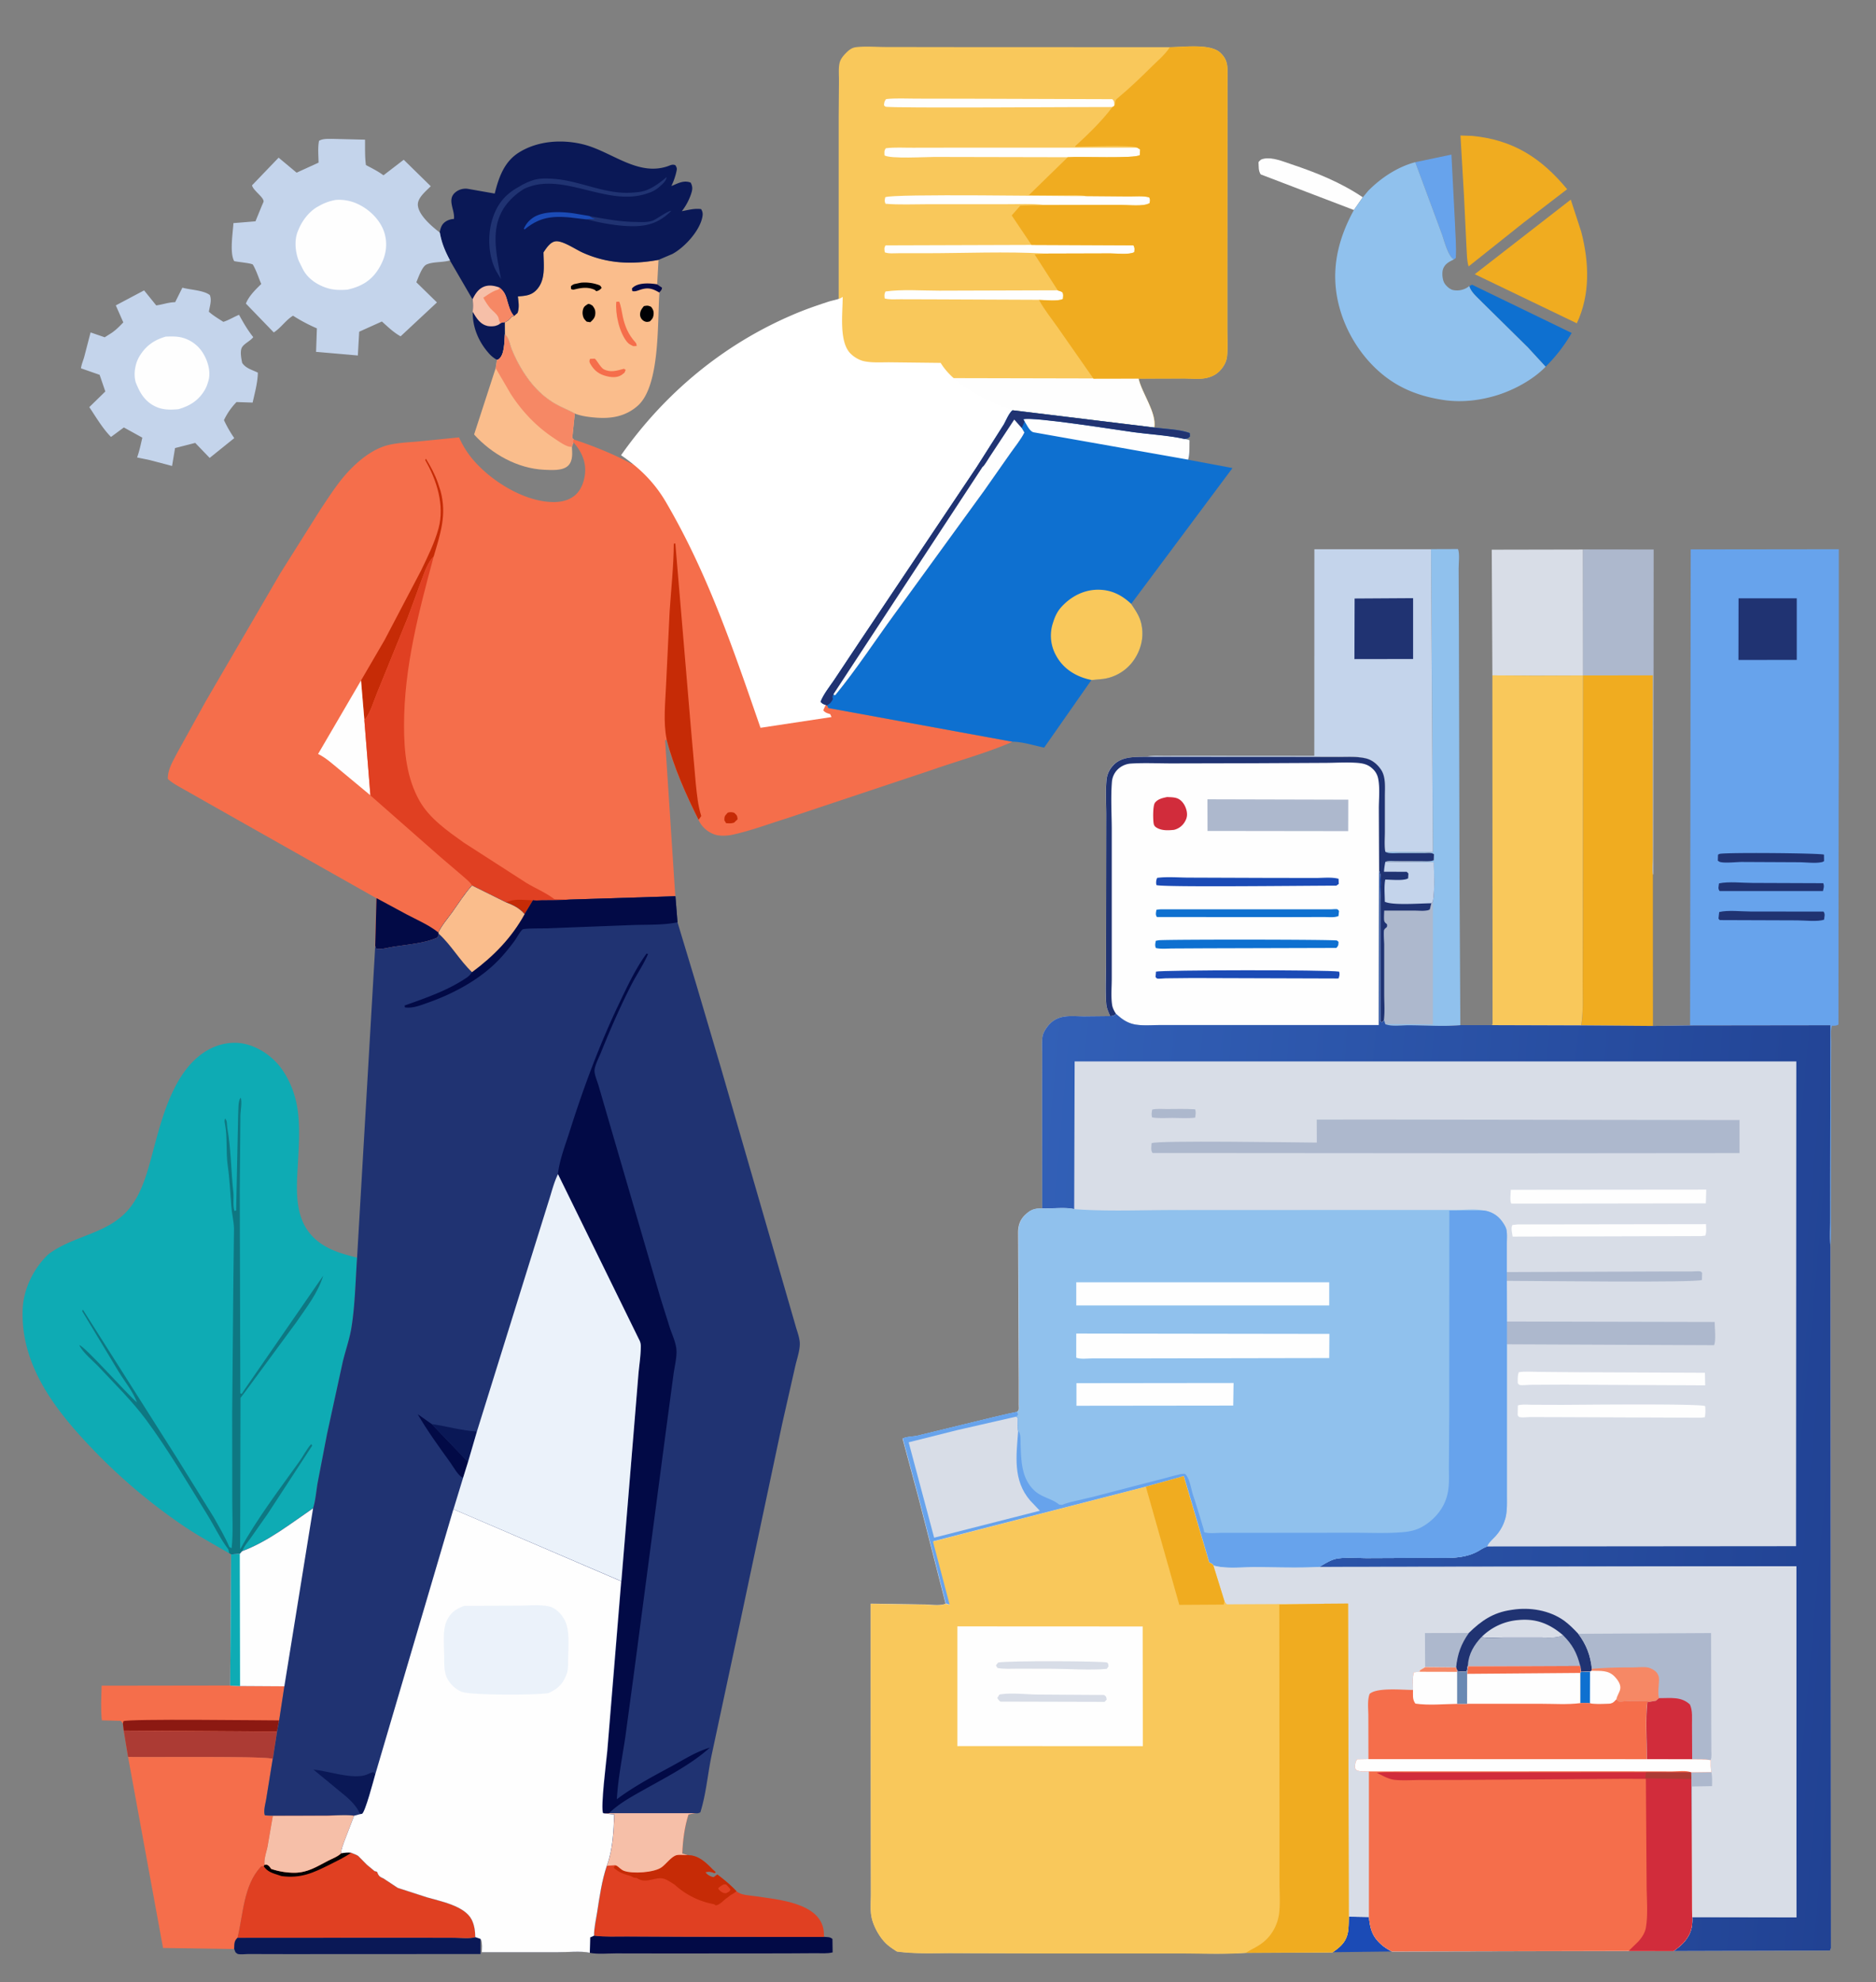 <svg id="Layer_1" data-name="Layer 1" xmlns="http://www.w3.org/2000/svg" xmlns:xlink="http://www.w3.org/1999/xlink" viewBox="0 0 2075.19 2192.48"><rect x="0" y="0" width="2075.19" height="2192.48" fill="#808080" stroke="none"/><defs><style>.cls-1{fill:#0a1856;}.cls-2{fill:#67a3ec;}.cls-3{fill:#0e70d0;}.cls-4{fill:#f0ac20;}.cls-5{fill:#fabd8c;}.cls-6{fill:#f68865;}.cls-7{fill:#f56e4b;}.cls-8{fill:#8c1912;}.cls-9{fill:#ac3b34;}.cls-10{fill:#020a46;}.cls-11{fill:#000104;}.cls-12{fill:#c4d4eb;}.cls-13{fill:#fefefe;}.cls-14{fill:#203372;}.cls-15{fill:#1b4bb6;}.cls-16{fill:#f6bfa8;}.cls-17{fill:#e04022;}.cls-18{fill:#c62b06;}.cls-19{fill:#f9c85b;}.cls-20{fill:#0eabb4;}.cls-21{fill:#0e7782;}.cls-22{fill:#fff;}.cls-23{fill:#ebf2fa;}.cls-24{fill:#adb8cd;}.cls-25{fill:#d8dde7;}.cls-26{fill:#90c1ed;}.cls-27{fill:#d12c3b;}.cls-28{fill:url(#linear-gradient);}.cls-29{fill:#6a89b3;}</style><linearGradient id="linear-gradient" x1="4173.35" y1="227.72" x2="2272.89" y2="398.06" gradientTransform="matrix(0.5, 0, 0, -0.5, -14.63, 1708.94)" gradientUnits="userSpaceOnUse"><stop offset="0" stop-color="#214293"/><stop offset="1" stop-color="#3260b7"/></linearGradient></defs><path class="cls-1" d="M523,344.89c3.9,6.4,7.9,13.4,15.6,15.5,4.4,1.2,10,.8,13.8-1.7l1.2-1,2-1,2.7-.2.1,13.1c-.6,7.7-.1,23.5-7.2,27.9l-1.5.5a31.62,31.62,0,0,1-9.2-7.5C529.54,378.19,522.44,361.59,523,344.89Z"/><path class="cls-2" d="M1565.54,179.39l40-8.4,3.9,75.6c.4,12.7,1.7,26.1.9,38.8l-2.1,1.6-.4-.3c-6.2-4-10.6-21.7-13.2-28.7Z"/><path class="cls-3" d="M1625.34,316.29l3-1.4,110.2,53.4a177,177,0,0,1-28.8,37.3l-19.6-21.3-50.9-50.2C1634.64,329.19,1626.74,322.89,1625.34,316.29Z"/><path class="cls-4" d="M1744.24,357.59l-112.9-54.3,106.2-82.5,11.6,35.6C1757.84,289.89,1759.34,325.59,1744.24,357.59Z"/><path class="cls-5" d="M558.54,369.59l1.5,1.9c3.4,4.5,4.1,10.7,6.3,15.9,8.9,21.2,22.7,42.6,42.1,55.6l1.6,1.1c8.2,5.5,17.2,8.7,25.8,13.4l-2.8,27,1.8,1.7-.4,2.9-1.8,5c.3,7,1.4,15.2-4,20.8-6.1,6.2-18.8,5-26.8,4.7-29.4-1.4-57.9-17.4-77.4-39l23.8-73.2,1.5-9.3,1.5-.5C558.44,393.09,557.84,377.19,558.54,369.59Z"/><path class="cls-6" d="M558.54,369.59l1.5,1.9c3.4,4.5,4.1,10.7,6.3,15.9,8.9,21.2,22.7,42.6,42.1,55.6l1.6,1.1c8.2,5.5,17.2,8.7,25.8,13.4l-2.8,27,1.8,1.7-.4,2.9-1.8,5a8,8,0,0,1-4-.3c-5-1.5-12.2-6.7-16.7-9.7-19.1-12.8-34.6-29.2-47.1-48.6l-16.5-28.2,1.5-9.3,1.5-.5C558.44,393.09,557.84,377.19,558.54,369.59Z"/><path class="cls-4" d="M1615.54,149.89l12.9.4c45.4,4.4,76.4,24.3,105.1,59l-48.1,36.9-60.9,48.5c-2.1-6.6-1.9-15.6-2.4-22.5l-2.7-55.5Z"/><path class="cls-7" d="M254.64,1864.29l10.9.5,49,.3-5.8,37.9-2.3,12.3-3.8,24.6c-.2,1.1-.5,5-1,5.6-5.8-3.4-141.7-1.6-160-2.3l-4.8-28.9-.9-7.8-2.3-3.1-21-.6c-1.3-12.6-.6-25.7-.2-38.3Z"/><path class="cls-8" d="M135.94,1906.39l.6-2.6c4.5-2.9,154.7-.9,172.2-.9l-2.3,12.3-169.6-1.1Z"/><path class="cls-9" d="M136.84,1914.19l169.6,1.1-3.8,24.6c-.2,1.1-.5,5-1,5.6-5.8-3.4-141.7-1.6-160-2.3Z"/><path class="cls-5" d="M568.64,349.49l3.9-3.4c2.2-6.1,1-12,.4-18.3,7.6-.6,14.2-.9,20-6.6,11.1-11,8.4-27.8,8.3-42.1,3.3-4.7,7.7-11.9,13.9-12.3,7.9-.5,22.1,9.3,29.6,12.6,27.5,12.3,54.2,13.3,83.7,8l-1.5,27.2,5.5,3.7c-.3,2.9-1.2,3.2-3,5.3-2.4,32.7,1.1,103.2-24.1,125.3-13.1,11.5-28.4,14.3-45.3,13.1-7.9-.6-16.7-1.6-24-4.5-8.5-4.8-17.5-7.9-25.8-13.4l-1.6-1.1c-19.4-13-33.2-34.4-42.1-55.6-2.2-5.1-2.9-11.3-6.3-15.9l-1.5-1.9-.1-13.1a19.65,19.65,0,0,0,6.4-4.7C566.84,349.29,565.44,350,568.64,349.49Z"/><path class="cls-10" d="M729.34,323.59c-7.3-4.3-12.2-5.9-20.5-3.3-3.3,1-6,2.5-9.4,1.7l-.4-2.9a13.73,13.73,0,0,1,2.2-2c6.6-4.6,18.1-3.9,25.7-2.6l5.5,3.7C732,321.19,731.14,321.49,729.34,323.59Z"/><path class="cls-11" d="M642.54,312.69a45.34,45.34,0,0,1,18.3,2c2.9,1,3.3,1,4.7,3.8-2.3,2.3-2.8,2.8-5.9,3.6l-1.8-1.5c-7.5-3.4-14.5-2.4-22.1-.5-2.2.5-2.1.3-4.1-.4l-.1-3.1a11.81,11.81,0,0,1,3.5-2.3Z"/><path class="cls-11" d="M712.24,338.59c3.9-.7,4.3-.8,7.9.7,1.9,2.3,3.1,4.7,2.9,7.8-.3,4.1-1.3,5.6-4.2,8.4-2.3.6-3.8.9-6.1-.2a8.45,8.45,0,0,1-4.7-6.9C707.94,344,709.74,341.79,712.24,338.59Z"/><path class="cls-11" d="M650.54,336.19c2.2,0,3,.8,4.9,1.9,2.1,2.8,3.2,4.7,3.1,8.3-.1,4.7-2.2,7-5.6,10l-3.9-.6a18.93,18.93,0,0,1-3.2-3.7,13.86,13.86,0,0,1-.9-9.8C645.94,338.79,647.64,338.09,650.54,336.19Z"/><path class="cls-7" d="M652.44,397.19l.9-.3,4.5-.2c1.6.5,6.4,9.8,9.9,11.7,7.6,4,14.6,1.6,22.4-.5l2,1.2-1.4,3.2-3.1,2.4c-5.2,3.4-11.7,2.7-17.4,1.2-7.6-2-12.7-5.9-16.8-12.7C651.84,400.29,651.74,400.39,652.44,397.19Z"/><path class="cls-7" d="M681.74,333.79l3.2-.2c2.2,5.4,2.8,11.1,4,16.7,2.3,10.7,6.3,20,13.8,28.2,1.4,1.5,1.2,2.2,1.6,4.2l-3.7.2c-3-1.3-5-2.3-7.1-4.8C685,367.59,680.44,347,681.74,333.79Z"/><path class="cls-12" d="M201.74,318.19c9,2.5,23.6,2.8,30.4,8.2,2.3,5.9-.1,12.2-1.1,18.4,4.8,4.3,10.6,7.7,16,11.2,5.9-1.8,11.7-5.5,17.4-7.8,4.8,8.8,9.4,16.8,15.7,24.7-3.2,4.3-9.8,6.9-12.4,11.2-2.5,4.1-.8,13,.2,17.4,4.2,6.1,10.9,7.5,17.3,10.7-.2,10.9-3.4,22.5-5.8,33.1l-17.8-.6a74.76,74.76,0,0,0-13.9,20,134.86,134.86,0,0,0,11.4,19.9l-27.2,21.9-16-16.6-22.3,5.7-3.3,19.8-24.7-6.5-14-2.9c2.6-7.1,4.1-14.6,5.8-21.9L137,472.79l-14.2,10.5c-9.2-9.2-16.8-22.2-24-33l17.7-17.3-6.3-18.4-20.6-7.2c.4-4.1,2.5-8.7,3.6-12.8l7-26.9,14,4.8,1.6.6,5.2-3.3c6.1-3.6,10.5-8.1,15.4-13.2l-8.3-18.8,31.3-16.6,13.4,16.6c6.6-.8,12.5-3.1,19.4-3.5l1.6-.1Z"/><path class="cls-13" d="M183.44,372.29c6.1-.2,12-.4,17.9,1.1a38.67,38.67,0,0,1,23.7,18c5.1,8.6,8.4,20.3,5.4,30.2l-.4,1.3a36.39,36.39,0,0,1-3.5,8.4c-6.8,11.6-16.5,17.7-29.2,21.3-7.3.7-15.1.9-22.1-1.6-11.3-4.1-18.3-12.3-23-23.1l-.8-1.8-1.2-2.9c-2.8-8.7-.9-20.4,3.5-28.2C160.74,382.89,170.14,376.09,183.44,372.29Z"/><path class="cls-7" d="M141.64,1943.19c18.3.7,154.2-1.1,160,2.3l-7.2,44.5c-.8,5.1-3.3,13.2-1.5,18a88.33,88.33,0,0,0,8.9.4l-5.9,34.1c-1.2,5.8-4.2,14.4-3.2,20.2l-1,1.6c-1.7.1-2.5-.3-3.6,1-18.9,21-19,52.1-25.4,78.2-4,3.6-3.3,7-3.7,12.3l-78.7-1.2Z"/><path class="cls-1" d="M486.34,257.19c1.1-5.3,2.1-9.2,6.9-12.3a17.81,17.81,0,0,1,8.9-2.7c1.3-10-8-21.2,1.4-29.3a17.67,17.67,0,0,1,14.1-4l29.6,5.2c4.6-18.2,10.5-35.5,27.4-45.8,20.9-12.8,47.9-14.4,71.3-8.4,31.1,8.1,59.5,35.2,92.6,24,3.4-1.2,5.1-2.4,8.5-1.2,2.1,3.3,1.9,4.1,1,7.9a72.27,72.27,0,0,1-5.4,15.2c7.4-3,13.6-6.8,21.4-3.8,2.5,4.9,2,8,.2,13.2a64.47,64.47,0,0,1-10,18.4c7-1.3,14.1-3.3,21.3-2.3,1.9,3,2.1,5.6,1.3,9.2-3.2,15.3-19.6,33.1-33,40.4l-15.5,6.6c-29.4,5.3-56.2,4.3-83.7-8-7.5-3.3-21.7-13.2-29.6-12.6-6.3.4-10.7,7.6-13.9,12.3.2,14.3,2.8,31.1-8.3,42.1-5.7,5.7-12.4,6-20,6.6.7,6.3,1.8,12.2-.4,18.3l-3.9,3.4c-3.2.5-1.7-.2-3.9,2.3-1.9,2.3-3.7,3.3-6.4,4.7l-2.7.2-2,1-1.2,1c-3.8,2.5-9.5,2.9-13.8,1.7-7.8-2.1-11.7-9.1-15.6-15.5a72.81,72.81,0,0,0-.3-14l-25-43C492.24,277.49,488.54,268.79,486.34,257.19Z"/><path class="cls-14" d="M651.94,239c17.3,3.1,33.5,6.3,51.2,6.5,5.9.1,13.1.6,18.7-1.4,4.7-1.7,16.6-10.9,20.7-10.9-12.5,12.6-25,17-42.5,17-16.1,0-35.5-3.5-51.2-7.6a17.67,17.67,0,0,1,5.6-.4,18.53,18.53,0,0,0,4.7-.2C655.84,242,654.64,240.79,651.94,239Z"/><path class="cls-15" d="M648.74,242.69l-17.6-2.1c-20.6-1.9-34.5-.3-50.8,13.2l-.9-.7a27.3,27.3,0,0,1,9.5-11.8c11.3-8.4,33.2-7.2,46.3-5.2l16.7,2.8c2.7,1.7,3.9,3,7.2,3.2a18.53,18.53,0,0,1-4.7.2A21.61,21.61,0,0,0,648.74,242.69Z"/><path class="cls-14" d="M573.94,206.69a65.17,65.17,0,0,1,13.8-6.7l1.7-.6c7-2.4,15.3-2.1,22.6-1.6,29.4,1.9,56.6,17.3,86.6,15.3,6.2-.4,12.5-.8,18.2-3.5l1.8-.8c6.8-3.3,13.1-8.1,18.8-13-.4,4.6-5.4,8.6-8.9,11.6a33.79,33.79,0,0,1-11.5,6.2l-1.8.6C670.94,229,622,189,580,208.79a71.8,71.8,0,0,0-20.7,18.5c-17.9,24.7-10,53.8-5.1,81.4l-5.1-8.4c-8.8-16.2-10-39-4.8-56.7C549.34,226.59,558.34,215.09,573.94,206.69Z"/><path class="cls-16" d="M522.74,330.89c2.9-5.6,6-10.8,11.9-13.5,5.7-2.6,11.9-1.5,17.5.5,5.9,4.4,7.5,9.2,9.3,16.1,1.8,5.8,3,10.8,7,15.4-3.2.5-1.7-.2-3.9,2.3-1.9,2.3-3.7,3.3-6.4,4.7l-2.7.2-2,1-1.2,1c-3.8,2.5-9.5,2.9-13.8,1.7-7.8-2.1-11.7-9.1-15.6-15.5A58.83,58.83,0,0,0,522.74,330.89Z"/><path class="cls-6" d="M552.24,317.89c5.9,4.4,7.5,9.2,9.3,16.1,1.8,5.8,3,10.8,7,15.4-3.2.5-1.7-.2-3.9,2.3-1.9,2.3-3.7,3.3-6.4,4.7l-2.7.2-2,1a16.83,16.83,0,0,1-1.9-5.3c-.8-4.3-6.8-8.4-9.7-11.8a69.48,69.48,0,0,1-7.3-11.2c4.7-3.1,9.8-6.9,15.2-8.6l1.7-.5Z"/><path class="cls-12" d="M497.84,288c-8,2.5-19,1.3-26.1,4.6-4.9,2.3-9,14.5-11.2,19.6l22.8,22.3L443.14,372c-7.8-4.3-14.1-10.5-20.7-16.4l-25.1,11.3-1.5,26.3-46.2-4,.9-26a185,185,0,0,1-26.4-14c-8.2,5-13.1,13.2-21.3,18.5L272,335.79c3.3-8.4,10.7-15.5,17-21.7-3.1-7.1-5.3-14.6-9.2-21.3-1-1.7-17.2-3-20.8-4-5.1-9.6-1.4-30.8-.8-42l24.4-2,6.9-16.9c.3-.8,2.1-4.5,2.1-5.1-.1-5-11.6-12.1-12.8-17.8l29.4-30.6,19.9,16.6,24.3-11.1c-.1-7.7-1-16.6.5-24.1,4.2-2.6,9.6-2.1,14.5-2.2l36.4.9c.1,9.3-.3,19,1,28.1,6.3,3.3,12.7,6.5,18.4,10.6l1,.7,22.4-17.2,29.9,29.3c-5.1,5.2-14.5,12.6-14.3,20.5.4,11.1,15.3,23.8,23.6,30.2l.8.6C488.54,268.79,492.24,277.49,497.84,288Z"/><path class="cls-13" d="M371.64,221.09a49.09,49.09,0,0,1,26.8,5.9c12.2,6.4,23.4,18.1,27.1,31.6s.8,26.2-6.2,37.9c-8.3,13.9-19.6,20.4-35,23.9-7.2.5-13.8.6-20.8-1.3-11.3-3.1-22.6-10.2-28.2-20.8l-.8-1.5-3.9-7.9c-4-9.7-5.3-23.2-1.2-33.1l.6-1.4c4-10.1,11.8-20.4,21.4-25.8l1.5-.8A55.22,55.22,0,0,1,371.64,221.09Z"/><path class="cls-15" d="M1492,2119.89l22.3.4c1.3,14.5,4.2,23,15.9,32.3a58,58,0,0,0,9.5,5.9l-65.7.8a54.3,54.3,0,0,0,8.1-6.2C1492.74,2143.19,1491.54,2133.39,1492,2119.89Z"/><path class="cls-1" d="M262.74,2143.39l191.2-.1,49,.1c6.9,0,16.3,1.2,22.8-.7l5.8,2v16.6l-213.7.1-43-.1c-3,0-9.6.8-12.1-.2a13,13,0,0,1-2.3-1.8l-1.4-3.6C259.34,2150.39,258.74,2147.09,262.74,2143.39Z"/><path class="cls-10" d="M657.14,2140.89c11.8,1.5,24.4.8,36.3.9l64.8.3,102.5.2h50.7c3.7.4,6.7-.2,9.4,2.4l.2,14.8c-5.9,1.5-12.6.9-18.7.9l-34.1.2-127.3.1-59.6-.1c-9.1,0-20.1,1.1-29-.6l.4-17Z"/><path class="cls-17" d="M301.84,2008.39l59.8-.1c9.6,0,20.7-1.2,30.1.1l-11,28.6c-1.5,4.2-3.4,8.4-3.4,12.9,3.7-.5,7.4-1.2,11.1-.6,2.4,1.2,5.5,2,7.7,3.5l9.8,9.9,8.3,6.9,2.8.8c1.8,3.9,2.1,5,6.2,7l.7.2,16,10.6,32.1,10.4c15.3,4.5,41.9,9.4,49.7,24.7,3,5.9,3.9,12.8,4,19.3-6.5,1.9-15.9.7-22.8.7l-49-.1-191.2.1c6.4-26.1,6.5-57.3,25.4-78.2,1.2-1.3,2-.9,3.6-1l1-1.6c-1.1-5.7,2-14.4,3.2-20.2Z"/><path class="cls-11" d="M377.34,2049.89c3.7-.5,7.4-1.2,11.1-.6-7.5,5.2-15.4,8.9-23.5,13-18.4,9.2-32,15.6-53.5,12.8l-3.3-1.1c-6.6-2.1-12.3-3.7-16.4-9.7l1-1.6,1.8-.4c3.1,1,3.5,2.4,5.5,4.9,8.6,2.7,16.6,4.3,25.6,4.2,14.6-.1,24.8-6.7,37.4-13.3C367.54,2055.79,373.74,2053.49,377.34,2049.89Z"/><path class="cls-16" d="M301.84,2008.39l59.8-.1c9.6,0,20.7-1.2,30.1.1l-11,28.6c-1.5,4.2-3.4,8.4-3.4,12.9-3.6,3.6-9.8,5.9-14.3,8.2-12.6,6.5-22.8,13.2-37.4,13.3a82.71,82.71,0,0,1-25.6-4.2c-1.9-2.5-2.4-3.9-5.5-4.9l-1.8.4c-1.1-5.7,2-14.4,3.2-20.2Z"/><path class="cls-17" d="M673.34,2005.49h95.3l-7,1.5c-4.4,13.3-6.4,29.2-6.9,43.1l5.9,1.8,4.4.5c9.3,1.5,16.7,8.6,23.1,15.2l3.6,3.3-1.4,1-1-.4c-3.6-1.3-5.3-1.5-9-.6,1.3,2.2,4.4,4.2,6.9,5l2.2.5,4.1-3c7.1,5.5,15.1,11.9,21.2,18.6,5.1,4.3,13.9,4.3,20.3,5.3,25,3.7,72.9,7.2,76.2,39l.3,6.1h-50.7l-102.5-.2-64.8-.3c-11.9-.1-24.5.7-36.3-.9-.1-8.5,2.1-17.4,3.4-25.8,2.7-16.9,5.2-35.3,10.7-51.5,6.5-17.7,7.4-38,8.2-56.7l-10.4-1.1-1.9-.4Z"/><path class="cls-18" d="M760.64,2051.79l4.4.5c9.3,1.5,16.7,8.6,23.1,15.2l3.6,3.3-1.4,1-1-.4c-3.6-1.3-5.3-1.5-9-.6,1.3,2.2,4.4,4.2,6.9,5l2.2.5,4.1-3c7.1,5.5,15.1,11.9,21.2,18.6l-.7.5c-2.6,2.1-5.5,3.3-8,5.4l-1.5,1.2c-4.4,2.8-7.5,7.6-12.8,8.5-2.2-1.5-1.2-1.1-3.5-1.6a86.94,86.94,0,0,1-41.9-21.3c-3.8-2.3-8.2-5.6-12.5-6.7-8.6-2.2-18.7,5.5-27.8.3-2.3-1.3-.6-.9-3.1-1.2-2.2-.3-1.1.1-3.4-1a14.39,14.39,0,0,0-3.6-1.5c-7-1.9-11.3-3.7-17-8.5l1.5-3,1.5.4c3,1.6,4.9,4.5,8.4,5.8,9.3,3.5,33.6,2,41.7-4,4.9-3.6,10.5-11.6,16.3-13.3C751.24,2051.09,757.24,2051.89,760.64,2051.79Z"/><path class="cls-17" d="M800.74,2084.29H803a37.09,37.09,0,0,1,5,5.5c-1,2.9-2.4,2.8-4.9,4.3l-2.4-.3c-2.3-.6-5.4-3-6.3-5.2A19.11,19.11,0,0,1,800.74,2084.29Z"/><path class="cls-16" d="M673.34,2005.49h95.3l-7,1.5c-4.4,13.3-6.4,29.2-6.9,43.1l5.9,1.8c-3.4,0-9.3-.7-12.4.1-5.8,1.7-11.3,9.7-16.3,13.3-8.1,6-32.4,7.5-41.7,4-3.5-1.3-5.4-4.2-8.4-5.8l-1.5-.4-9,.6c6.5-17.7,7.4-38,8.2-56.7l-10.4-1.1-1.9-.4Z"/><path class="cls-19" d="M927.74,350.29V128l.3-38c.1-6.3-.7-13.8.6-20,.9-4.3,3.7-7.8,6.7-10.9,3.2-3.3,6.6-6.3,11.4-6.9,10.7-1.3,22.7-.2,33.5-.2l72.7.1,241.1.1c14.8-.1,44.7-4.3,55.7,6,7.6,7.1,8.2,13.4,8.2,23.3l-.1,10.4-.2,207.4v63.4c0,10.2.8,21.3-.3,31.5-.6,6.1-4.2,12.2-8.5,16.4s-9.2,6.4-15.1,7.6c-7.1,1.4-16.3.4-23.6.4l-50.6.1c3.9,16.9,19.9,37.3,17.5,54.3l-156.8-19.1c-3.9,3-7.1,11.1-9.6,15.6-27-8.1-66.6-26.1-81.7-51.2l-52-.6c-9.1-.1-19.7.8-28.5-1.5a28.32,28.32,0,0,1-12.2-7.3C923.54,396.89,927.84,367,927.74,350.29Z"/><path class="cls-13" d="M1170,321.09c1.5.5,4.7,1.1,5.4,2.6,1,2.1.5,4.5.3,6.8-4.7,3-20.2,1.2-26.5,1.1l-119.1-.5L996,331c-5.7,0-12,.6-17.4-.9-.3-3.5-.6-4.5.9-7.7,18.8-2.6,40.4-.9,59.5-.9Z"/><path class="cls-13" d="M1230.54,118.39c-25.7-.2-247.3,1.5-251-.4-.7-.3-1.1-1-1.7-1.5.3-3.5.3-4.1,2.3-6.9,10.8-1.2,22-.5,32.9-.5l59,.1,158.4.5c2.6,2.6,1.9,4,2.1,7.6Z"/><path class="cls-13" d="M1141,270.89l112.8.5c1.6,3.1,1.3,4,.9,7.5-5.3,3.1-20,1.4-26.7,1.4l-71.2.2c-44.4-2.5-89.9-.4-134.4-.4h-28.8c-4.7,0-10.5.7-14.9-1-.3-3.4-1-4.8.9-7.7Z"/><path class="cls-13" d="M1154.74,226.69c-14.1-1.7-29.3-.7-43.5-.8h-84.9c-15.4,0-31.4.8-46.8-.5-1.3-3.1-.9-3.8-.3-7.2,7.6-4.2,196.9-1,221.9-1.3l47.2.4c7.2.1,16.1-.9,22.9,1,1.2,2.9,1,3.3.4,6.4-6.6,4.1-24,1.9-32.5,1.9Z"/><path class="cls-13" d="M1257.84,163.29l3.4,2-.3,6.2c-4.6,4.2-67.3,1.4-79.7,2.4l-147.6-.3c-10.1,0-48.6,2.3-55.2-1.7-.1-3.6-.6-4.9,1.4-7.9,9.6-1.3,20.2-.5,29.9-.6l56.4-.1Z"/><path class="cls-13" d="M1028.74,418.19l180.8.4,49.8-.1c3.9,16.9,19.9,37.3,17.5,54.3L1120,453.69c-3.9,3-7.1,11.1-9.6,15.6C1083.34,461.29,1043.84,443.29,1028.74,418.19Z"/><path class="cls-4" d="M1293.94,52.29c14.8-.1,44.7-4.3,55.7,6,7.6,7.1,8.2,13.4,8.2,23.3l-.1,10.4-.2,207.4v63.4c0,10.2.8,21.3-.3,31.5-.6,6.1-4.2,12.2-8.5,16.4s-9.2,6.4-15.1,7.6c-7.1,1.4-16.3.4-23.6.4l-50.6.1-49.8.1-38.9-55.7c-7.2-10.4-15.4-20.3-21.4-31.4,6.2.1,21.8,1.9,26.5-1.1.2-2.3.7-4.6-.3-6.8-.7-1.5-3.8-2-5.4-2.6l-25.7-40,12.4-.8,71.2-.2c6.7,0,21.4,1.7,26.7-1.4.3-3.5.7-4.4-.9-7.5l-112.8-.5-21.9-32.6,9.5-10.8,26.1-.7,84.4-.2c8.5,0,25.9,2.2,32.5-1.9.6-3.1.9-3.6-.4-6.4-6.9-1.9-15.8-.9-22.9-1l-47.2-.4c-7.3-1.6-15.6-1-23.1-1h-40l43.1-42c12.4-1,75.1,1.7,79.7-2.4l.3-6.2-3.4-2c-6.8-3.4-57.1-1-68.3-.9l-.1-.7c14-12.7,29.1-27.4,40.5-42.4l.7-.9,1.9-1.2.8-1.2c.9-3-.4-4.6,2.6-7,13.6-11.3,26.5-23.7,39.1-36.2C1281.34,66.49,1289.14,60,1293.94,52.29Z"/><path class="cls-20" d="M53.54,1387.29c28.3-21.3,66.3-22.1,89.6-50.7,14.5-17.9,20.4-42,26.3-63.9,10.3-38.5,23.7-91.3,61.6-111.9,10.8-5.9,24-8.7,36.3-6.8,17.2,2.7,34,14,44.1,28.1,10.4,14.6,16.3,31.5,18.3,49.3,2,18.2.8,37.2-.2,55.5-1.9,32.9-4.9,68.3,26.4,89.2,12,8,25.3,11.4,39.1,15-1.7,25.5-2.2,52.5-6.3,77.7-2.1,12.8-6.6,25.2-9.6,37.8l-17.4,79.9-10.3,53.5c-1.6,9.2-2.3,19.3-5,28.2-25,17.1-49.9,36.8-78.6,47.5l-2.5,2.8-9.6.5-2.3-1c-16.9-9.8-34.1-19.2-50.3-30.1a626.76,626.76,0,0,1-103.2-87.7c-39.6-41.7-76.8-90.4-74.9-150.8C25.54,1426.49,36.94,1403,53.54,1387.29Z"/><path class="cls-21" d="M253.74,1711.19l2.5,1.2c1.8-17.1.7-35.2.7-52.4l-.1-97.4,1.3-145.4.7-58.4c-.3-8.7-2.4-16.4-3-24.8-1.2-14.8-1.8-29.7-3.9-44.4-2.2-15.1-.2-31.5-3.1-46.6-.5-2.5-.7-3.4.2-5.9,2.6,3.1,1.7,6.5,2.4,10.4,4.1,23.2,4.1,47.9,6.7,71.4.7,6.5-.8,14.2,1.2,20.5.6-.2,1.4-.2,1.9-.7.3-.3,0-.8,0-1.2l2.2-104.6c.4-5.5-.3-14.4,2.7-18.9,2,4.7-.2,15-.2,20.4l-.7,81.5.6,225.2,1.5.7,3.5-5.3,86.7-125.5c-5.9,19.3-18.4,34.9-29.6,51.3l-54.7,74.4-7.2,9.5-.4,167.5c18.7-33.8,43-65.8,65.5-97.2,4.3-6,8.3-14.1,13.2-19.3l1,1.8-49,75.1-18.9,26.9c-3.3,4.6-7.6,9.4-9.4,14.8l-2.5,2.8-9.6.5-2.3-1-1.1-4.5c-8.7-11.2-15.5-25.7-23-37.8-21.8-35.2-43.5-72.4-68.1-105.6-15-20.2-34-38.9-51.3-57.4-6.3-6.8-18.7-16.7-22.4-24.9,4.9-.2,54.3,55.7,63.8,63.3-4.2-11.7-13.8-23.4-20.3-34l-40.4-67.1.9-1.4,103.6,163.4,41.2,66.3C242.44,1689,249,1699.89,253.74,1711.19Z"/><path class="cls-7" d="M699.34,513.39c44.7-63.6,104.9-113.8,176.5-144.5,12.2-5.3,24.6-9.6,37.2-13.7,4.1-1.3,9-2.1,12.8-3.7l1.9-1.2c.1,16.7-4.1,46.6,8.3,58.6a31.1,31.1,0,0,0,12.2,7.3c8.8,2.3,19.4,1.4,28.5,1.5l52,.6c15.1,25.1,54.6,43.1,81.7,51.2l-30.2,47.4-129.4,193-28,42.1c-5.1,7.7-11.8,15.7-15.1,24.3,2.1,2.5,4,2.9,7.1,3.9l1.4,3,203.7,37.3c-29.2,12.7-61,21.2-91.1,31.8l-159,53c-19.6,6.1-39.7,13.7-59.7,18-5.7,1.2-14.1,1.7-19.7-.3a30.56,30.56,0,0,1-17.8-16.2c-14-28.1-27.5-58.3-35.3-88.7l-1.6.9L747,991.39l-117.3,3.7c-9.7.8-19.3.8-28.9.8-3.3,0-8.1.6-11.3-.1l-9.3,15.4c-6-7-12.7-10-21.1-13.3L522,979.49c-8.1,8.9-14.6,19.4-21.7,29.2-5.3,7.3-11.6,14.6-15.6,22.8l.5,1.5-1.4,4c-14.1,6.5-33.2,7.8-48.5,10.2-5.9.9-13.7,3.4-19.4,2.1l-1.1-3,1.4-52.9-59.7-33.7-116.8-66-35.1-19.9c-6.4-3.7-13.5-7.2-18.9-12.2-.5-9.9,5.7-19.9,10.1-28.5l32-57.8,82.5-141.6,43.9-69.7c8.4-12.5,16.5-25.4,26.2-36.9,12.1-14.3,29.5-29.7,48.2-34.6,10.8-2.8,23-3.2,34.1-4.2l45.1-4.5a104.62,104.62,0,0,0,11.5,19.7c18.3,24.4,53.7,47.7,84.6,51.3,11.3,1.3,23.3.6,32.3-7.1,7.2-6.1,10.8-17.2,11.1-26.5.5-12.4-5.2-23.4-13.3-32.3l.4-2.9C656.94,493.49,678.74,502.19,699.34,513.39Z"/><path class="cls-18" d="M805,898.89a10.78,10.78,0,0,1,7.3.2c3,3,3.2,2.9,3.6,7.1l-3.9,3.7c-3.1,1-5.6.8-8.8.6l-1.9-3.1C801.24,902.49,801.84,902.49,805,898.89Z"/><path class="cls-10" d="M416.44,993.39l32.8,17.7c11.9,6.3,25.1,11.9,35.7,20.3l.5,1.5-1.4,4c-14.1,6.5-33.2,7.8-48.5,10.2-5.9.9-13.7,3.4-19.4,2.1l-1.1-3Z"/><path class="cls-18" d="M399.34,752.69l26.1-44.8,40.3-76.8c7.1-14.8,15.1-30.8,19.4-46.8,6.8-25.4-2-53.3-14.8-75.4l.8-1.5c5.3,8.8,9.9,17,13.3,26.8l2.9,8.9c7.1,26.5-.2,47.2-7.6,72.4-6.7,6.8-9.7,16.5-13.1,25.3l-15.4,41.8-34.3,84.3c-4,9.5-7.1,21.7-13.8,29.6Z"/><path class="cls-13" d="M409.74,879.69l-35.5-29.5c-6.7-5.5-13.3-11.5-21.1-15.6l-1.3-.6,47.5-81.3,3.7,43.8Z"/><path class="cls-18" d="M745.34,601.39l1.7-.3,17,201.6,5.6,63.8c1.3,12.2,2.3,24.3,6.1,36.1l-3,4.2c-14-28.1-27.5-58.3-35.3-88.7v-.3c-4-19.6-1.4-41.1-.6-61.1l3.9-80.6C742.44,651.19,745.14,626.39,745.34,601.39Z"/><path class="cls-17" d="M479.74,615.49c-16.6,61.8-32.8,122.5-32.8,187,0,28.7,2.8,58.2,17.3,83.6,11,19.3,31,33.2,48.8,45.9l69.6,44.8c9.9,5.9,21.6,10.8,30.7,17.8l16.5.5c-9.7.8-19.3.8-28.9.8-3.3,0-8.1.6-11.3-.1l-9.3,15.4c-6-7-12.7-10-21.1-13.3l-37.1-18.4c-1.7-3.4-5.7-6.4-8.5-9l-26.8-22.9-77.1-67.8-6.7-83.2c6.7-7.9,9.8-20.1,13.8-29.6l34.3-84.3,15.4-41.8C470,632,473,622.29,479.74,615.49Z"/><path class="cls-18" d="M559.14,997.89l4.7-1.2c6.6-2.7,18.3-1,25.7-.9l-9.3,15.4C574.24,1004.19,567.54,1001.19,559.14,997.89Z"/><path class="cls-22" d="M687,503.5c48-68.27,112.61-122.16,189.46-155.11,13.1-5.69,26.41-10.31,39.94-14.71,4.4-1.39,9.66-2.25,13.74-4l2-1.29c.11,17.93-4.4,50,8.91,62.9a33.41,33.41,0,0,0,13.1,7.84c9.45,2.47,20.82,1.5,30.59,1.61l55.82.64c16.21,26.95,58.61,46.27,87.7,55l-32.42,50.88L957,714.42,926.9,759.61c-5.47,8.27-12.66,16.86-16.2,26.09,2.25,2.68,4.29,3.11,7.62,4.19l1.5,3.22L841.25,805c-29.63-85.55-57.65-168.85-103.38-247.53C724.89,534.63,708.57,518.31,687,503.5Z"/><path class="cls-14" d="M522.14,979.39l37.1,18.4c8.4,3.3,15.1,6.3,21.1,13.3l9.3-15.4c3.2.7,8,.1,11.3.1,9.7,0,19.3,0,28.9-.8l117.3-3.7,2.3,28.8,20.2,66.9,27.9,94.4,65,224.6,17.4,60.1c1.7,6.3,4.9,14,4.8,20.6-.1,7.9-3.4,17-5.1,24.7l-14.5,63.9-46.3,218.3L787,1942.19c-4.2,20.4-6,42.6-12.3,62.4-2.7,1.3-3.3,1.1-6.1.9h-95.3l-6.1-.1,1.9.4,10.4,1.1c-.7,18.7-1.6,39-8.2,56.7-5.5,16.2-8.1,34.6-10.7,51.5-1.3,8.4-3.5,17.3-3.4,25.8l-4.3,1.9-.4,17c-10.5-2.2-24.7-.5-35.6-.6H533c.1-4.2.7-9.4-.7-13.4l-.7-1.4-5.8-2c-.1-6.5-1-13.4-4-19.3-7.8-15.3-34.4-20.2-49.7-24.7L440,2088l-16-10.6-.7-.2c-4.1-1.9-4.5-3-6.2-7l-2.8-.8-8.3-6.9-9.8-9.9c-2.2-1.5-5.3-2.3-7.7-3.5-3.7-.6-7.4.1-11.1.6,0-4.5,2-8.7,3.4-12.9l11-28.6c-9.4-1.3-20.5-.2-30.1-.1l-59.8.1a88.33,88.33,0,0,1-8.9-.4c-1.8-4.8.7-12.9,1.5-18l7.2-44.5c.5-.6.8-4.5,1-5.6l3.8-24.6,2.3-12.3,5.8-37.9-49-.3-10.9-.5,1-145.2,9.6-.5,2.5-2.8c28.7-10.7,53.6-30.4,78.6-47.5,2.7-8.8,3.4-19,5-28.2l10.3-53.5,17.4-79.9c3-12.6,7.5-25,9.6-37.8,4.1-25.2,4.5-52.2,6.3-77.7l20.1-344.8,1.1,3c5.8,1.2,13.6-1.2,19.4-2.1,15.3-2.5,34.3-3.8,48.5-10.2l1.4-4-.5-1.5c3.9-8.2,10.3-15.4,15.6-22.8C507.44,998.89,514,988.39,522.14,979.39Z"/><path class="cls-10" d="M512.24,1634.59c-5.4-2.1-10.6-12-14.1-16.9-12.5-17.4-25.4-35-36.1-53.5l15.5,10.9,40.2,41.9Z"/><path class="cls-1" d="M477.54,1575.09c16.8,2.5,32.9,7.2,50,8.3l-9.8,33.6Z"/><path class="cls-1" d="M398.34,2006.69c-4.7-11.5-14.8-19.1-24.2-26.8l-27.4-22.6c16.6,1.6,39.7,10.1,56,6.5,3.7-.8,6.5-3,10.4-3.7l2,2.4c-1.5,5.2-11.3,42.6-14.6,43.8Z"/><path class="cls-10" d="M522.14,979.39l37.1,18.4c8.4,3.3,15.1,6.3,21.1,13.3l9.3-15.4c3.2.7,8,.1,11.3.1,9.7,0,19.3,0,28.9-.8l117.3-3.7,2.3,28.8-1.3.3c-15.4,3-33.3,2.2-49.1,2.8l-93.8,3.6c-3.3.1-25.2-.1-27.1,1.2-2.5,1.8-6.5,9.2-8.5,12a214,214,0,0,1-15.3,18.9c-21.1,23.3-51.6,39.8-80.8,50.1-7.4,2.6-15.1,5.8-23,5.5l-2.6-.2-.4-2.1c23-8.2,47.4-16.5,67.7-30.2a20.4,20.4,0,0,0,6.9-6.8c-13.6-12.9-22.9-29.8-36.7-42.4l-.5-1.5c3.9-8.2,10.3-15.4,15.6-22.8C507.44,998.89,514,988.39,522.14,979.39Z"/><path class="cls-5" d="M522.14,979.39l37.1,18.4c8.4,3.3,15.1,6.3,21.1,13.3-14.4,26.2-34.3,46.5-58.2,64.2-13.6-12.9-22.9-29.8-36.7-42.4l-.5-1.5c3.9-8.2,10.3-15.4,15.6-22.8C507.44,998.89,514,988.39,522.14,979.39Z"/><path class="cls-13" d="M267.74,1715.79c28.7-10.7,53.6-30.4,78.6-47.5l-31.8,196.9-49-.3-10.9-.5,1-145.2,9.6-.5Z"/><path class="cls-20" d="M255.64,1719.09l9.6-.5.3,146.3-10.9-.5Z"/><path class="cls-10" d="M617.14,1298.69c1.7-15.4,7.9-31.3,12.6-46,15.5-49.2,33.4-97.4,55.7-144,8.7-18.2,17.9-37.8,29.8-54l1.6.5c-4.9,11.7-12.9,23.2-18.7,34.6-12.4,24.3-23.4,49.6-33.6,74.9-2,5-7.2,14.9-6.9,20.1.2,4.6,2.9,10.9,4.3,15.4l9.8,33.7,58.9,201.9,10.4,33.1c2.5,7.3,6.6,16.1,7.2,23.8.7,8.5-2.2,19.4-3.3,28l-8,59.7-35.9,272-9.4,69.5c-3.4,22.5-8,45.5-9.3,68.2,19.1-14.3,39.9-25.3,60.8-36.6,14-7.6,26.7-15.9,42.1-20.5-20.5,18.6-48.8,33-73,46.6-13.5,7.6-27.6,15.2-38.7,26.1l-6.1-.1c-3.1-5.2,3.7-59.3,4.6-68.9l15.4-187.6,13.9-170.8,4.8-58.6c.9-10,2.6-20.3,2.6-30.4a14.56,14.56,0,0,0-1.9-7.6Z"/><path class="cls-23" d="M527.54,1583.39l58.2-186.9,21.1-67.6c3.3-10.1,5.7-20.6,10.4-30.2l89.7,182.9a14.56,14.56,0,0,1,1.9,7.6c0,10.1-1.7,20.3-2.6,30.4l-4.8,58.6-14.1,170.7-185.7-79.6,10.6-34.7,5.5-17.6Z"/><path class="cls-13" d="M415.14,1962.49l86.4-293.2,185.6,79.7-15.4,187.6c-.9,9.7-7.7,63.7-4.6,68.9l1.9.4,10.4,1.1c-.7,18.7-1.6,39-8.2,56.7-5.5,16.2-8.1,34.6-10.7,51.5-1.3,8.4-3.5,17.3-3.4,25.8l-4.3,1.9-.4,17c-10.5-2.2-24.7-.5-35.6-.6h-83.9c.1-4.2.7-9.4-.7-13.4l-.7-1.4-5.8-2c-.1-6.5-1-13.4-4-19.3-7.8-15.3-34.4-20.2-49.7-24.7l-32.1-10.4-16-10.6-.7-.2c-4.1-1.9-4.5-3-6.2-7l-2.8-.8-8.3-6.9-9.8-9.9c-2.2-1.5-5.3-2.3-7.7-3.5-3.7-.6-7.4.1-11.1.6,0-4.5,2-8.7,3.4-12.9l11-28.6,6.5-1.7,2.2-.4C403.84,2005.09,413.64,1967.69,415.14,1962.49Z"/><path class="cls-23" d="M513.34,1776.19l58.7-.2c10.8,0,24.5-1.5,35,.7,7.6,1.6,13.9,8.4,17.5,15,6.1,11.5,4.1,29.5,3.9,42.4-.1,5.2.4,11.3-1.2,16.2-3.8,11.7-9.7,17.4-20.4,22.4-13,2.4-85.2,2.6-96-1.4-7.2-2.7-14.1-9.6-17-16.7-3-7.6-2.4-15.5-2.5-23.5-.1-11.8-2.1-28.1,3-38.8C498.54,1783.39,504.44,1779.59,513.34,1776.19Z"/><path class="cls-13" d="M1497.64,232.29l-103.1-39.4c-2.7-4.3-2.1-8.7-2.4-13.6,2.2-2.6,2.6-3.1,6.2-3.8,9.6-1.8,21.1,3.2,30.2,6.2,27.6,9.2,54.6,20.1,78.9,36.5Z"/><path class="cls-24" d="M1750.94,607.69l78.3.1L1829,967l-.9.7c-.9-5.6-.1-12.5-.1-18.2V747.09l-77.1.1Z"/><path class="cls-25" d="M1650.84,747l-.7-139,100.8-.2.1,139.4-53.4.2Z"/><path class="cls-26" d="M1583,607.39l29.7-.1c2.2,4.3.8,16.1.8,21.5l.3,68.8.7,282.3.9,154.1c-18.6,1.7-39,.1-57.8.1-7.6,0-18.5,1.6-25.3-1.2l-1.4-4.4c1-9.4.3-19.7.3-29.2v-54.5c0-3.1-1-14.2,0-16.3.6-1.3,2-2.1,3-3.1.8-4.4-.9-2.8-2.7-6-.9-1.5-.2-9.8-.3-12h34.2c5,0,11.8.9,16.2-1.2l1.7-7,1.6-1.5c2.4-13.8,1.1-29.8,1.2-43.9l-53.7-.4c3.3-1.6,7.8-1,11.5-.9l28.1.1c4.5,0,9.7.6,14-1l.2-6.7c-2.9-1.9-7.1-1.2-10.6-1.2H1547c-4.1,0-9.4.6-13.2-.8l-1.4-.7,52.7.3Z"/><path class="cls-24" d="M1585,997.49v135.7l-52.6-.4-1.4-4.4c1-9.4.3-19.7.3-29.2v-54.5c0-3.1-1-14.2,0-16.3.6-1.3,2-2.1,3-3.1.8-4.4-.9-2.8-2.7-6-.9-1.5-.2-9.8-.3-12h34.2c5,0,11.8.9,16.2-1.2l1.7-7Z"/><path class="cls-4" d="M1751.14,747.09l77.1-.1v202.4c0,5.7-.8,12.7.1,18.2l.1,167.2-79.3-.6c2.5-14.9,1.5-31,1.6-46.1l.2-71.9Z"/><path class="cls-26" d="M1513.54,211c14.1-14.3,32.5-26.5,52-31.6l29.1,78.6c2.6,7,6.9,24.7,13.2,28.7l.4.3c-5,2.4-9.4,4.5-11.7,9.9-1.8,4.2-1.1,12.1,1.1,16,1.8,3.2,6,7.1,9.7,7.9a21.55,21.55,0,0,0,16.2-3.1l1.8-1.4c1.4,6.5,9.2,12.9,13.9,17.8l50.9,50.2,19.6,21.3c-13.2,13.8-33.7,25-51.7,30.9-19.9,6.5-41.9,9.1-62.7,5.7-16.3-2.6-31.6-7-46.2-14.8-32.2-17.1-56.7-50.1-66.8-84.9-11.4-39.2-3.8-75.3,15.3-110.2l9.8-14Z"/><path class="cls-12" d="M1268.14,837.09c6.1-1.7,13.1-1.1,19.5-1.1l37.3-.1,128.9.1.1-228.5h129l2.1,334.9-52.7-.3c-1.2-6.9-.5-15-.5-22v-39.5c0-9.4,1.2-20.8-4-28.9-4-6.2-10.3-11.6-17.7-13l-1.4-.4c-8.9-1.8-18.4-1.1-27.4-1.1l-43-.1Z"/><path class="cls-14" d="M1498.44,662l64.7-.4v67.3l-64.9.1Z"/><path class="cls-19" d="M1650.84,747l46.9.3,53.4-.2-.3,269.1-.2,71.9c0,15.1.9,31.2-1.6,46.1l-98.6-.3.6-1.5Z"/><path class="cls-2" d="M1869.54,1134.19l.7-526.5,163.8-.2v228l-.2,57.8-.2,240c-2.5,1.4-4.3,1.3-7.1,1.2-1.9,4.9-1,12.2-1,17.6l-.2,40-.1,150c-.1,12,.8,25.5-.7,37.4-1-9.5-.4-19.4-.4-29v-51l.3-165.5Z"/><path class="cls-14" d="M1901.54,977.09c10.9-2.3,25.6-.5,36.9-.5l78.4.3c1.3,3.5.4,5.1-.3,8.7h-114.3C1900,982.79,1901.24,980.49,1901.54,977.09Z"/><path class="cls-14" d="M1900.44,945.29l1.6-.8c6-1.8,111.9-.9,115.6.8l.1,7.1a6.22,6.22,0,0,1-3.1,1.3c-7.2,1.4-17.3,0-24.8,0l-63-.3c-5.9,0-19.3,1.6-24.5-.1a14.79,14.79,0,0,1-2.1-1.3Z"/><path class="cls-14" d="M1901.74,1008.79c9.7-2.4,24.4-.6,34.6-.6l80.8.1c2.1,2.8.9,5.5.6,8.9-6.8,2.6-21.9.8-29.7.8l-85.7-.3-1.4-1.6Z"/><path class="cls-14" d="M1923.14,661.79h64.4v68.1l-64.5.1Z"/><path class="cls-3" d="M1110.44,469.39c2.5-4.5,5.7-12.6,9.6-15.6l156.8,19.1c11.9,1.6,28.3,2,39.2,6.1l.3,3.7c-2.2,2.4-2.6,2.2-5.9,2.9a24.62,24.62,0,0,1,5.3,1.5c-.3,6.6.4,15.3-1.6,21.4l49.2,9.2-112,150.2c5.2,7.7,10.1,14.7,11.6,24.1l.3,1.9c2,12.9-2,26.6-9.7,37.1a49.44,49.44,0,0,1-33.5,19.9l-12.6,1.3-1,1.2-51.4,73.5c-10.8-2.2-24.1-6.5-35-6.5l-203.7-37.3-1.4-3c-3.1-1-4.9-1.3-7.1-3.9,3.3-8.6,9.9-16.6,15.1-24.3l28-42.1,129.4-193Z"/><path class="cls-13" d="M1133.44,466.19l-1.4-2.5c10.2-3.2,106.3,12.2,122.3,14.3,18.4,2.5,38.2,3.4,56.2,7.5a24.62,24.62,0,0,1,5.3,1.5c-.3,6.6.4,15.3-1.6,21.4l-170.7-30.2C1139.14,477.39,1135.94,470,1133.44,466.19Z"/><path class="cls-19" d="M1207.44,752.19l-4.1-1c-14.9-3.9-27.5-12.2-35-25.9a45,45,0,0,1-4-35l.6-1.9c2.1-6.6,4.5-11.9,9.2-17.1,10.3-11.3,24.3-18.8,39.8-19,14.9-.2,26.7,5.6,37.4,15.7,5.2,7.7,10.1,14.7,11.6,24.1l.3,1.9c2,12.9-2,26.6-9.7,37.1A49.44,49.44,0,0,1,1220,751Z"/><path class="cls-14" d="M1110.44,469.39c2.5-4.5,5.7-12.6,9.6-15.6l156.8,19.1c11.9,1.6,28.3,2,39.2,6.1l.3,3.7c-2.2,2.4-2.6,2.2-5.9,2.9-18.1-4-37.8-5-56.2-7.5-15.9-2.1-112.1-17.5-122.3-14.3l1.4,2.5-3.2,7.4,2.8,4.8c-4.1,8.2-10.4,15.7-15.7,23.3l-28.6,40.8-99.5,137c-21.7,29.7-42,60.9-65.3,89.3l-1.4.2-.6-1.3-.5,1.4c-.7,2.3-.5,1.4,0,4.1-2.2,3.8-2.6,4.7-6.6,6.9-3.1-1-4.9-1.3-7.1-3.9,3.3-8.6,9.9-16.6,15.1-24.3l28-42.1,129.4-193Z"/><path class="cls-13" d="M1086.84,516.49c1.9-.9,6.3-8.9,7.8-11l27.3-41.4,8.4,9.5,2.8,4.8c-4.1,8.2-10.4,15.7-15.7,23.3l-28.6,40.8-99.5,137c-21.7,29.7-42,60.9-65.3,89.3l-1.4.2-.6-1.3Z"/><path class="cls-13" d="M1268.14,837.09l170.1.1,43,.1c9,0,18.6-.6,27.4,1.1l1.6.3c7.4,1.5,13.7,6.8,17.7,13,5.2,8.2,4,19.6,4,28.9v39.5c0,7-.8,15.2.5,22l1.4.7c3.8,1.4,9.1.8,13.2.8h28.6c3.5,0,7.7-.8,10.6,1.2l-.2,6.7c-4.2,1.6-9.5,1-14,1l-28.1-.1c-3.6,0-8.2-.7-11.5.9l53.7.4c0,14.1,1.2,30.1-1.2,43.9l-1.6,1.5-1.7,7c-4.5,2.1-11.3,1.2-16.2,1.2h-34.2c0,2.2-.6,10.5.3,12,1.8,3.3,3.6,1.6,2.7,6-1,1-2.3,1.8-3,3.1-1,2.1,0,13.2,0,16.3v54.5c0,9.5.7,19.8-.3,29.2l-2.2,2.5-1.9-1.2-.1-133.4c0-6.5,2-28.7-1.2-32.9l-.4,170.5h-241.7c-8.5,0-18.3.8-26.6-.4-9.3-1.4-15.5-5.7-22.2-11.9-2.8,2-3.2,2.2-6.6,2.4l-.4-1-.7-1.7c-1.7-3.9-3-7.2-3.3-11.5-1.1-15-.2-30.7-.2-45.7l.1-88.1.1-75.1c0-12.8-.9-26.5.4-39.2a26.77,26.77,0,0,1,6.9-14.8C1240.24,836.39,1255.34,837.29,1268.14,837.09Z"/><path class="cls-27" d="M1291,881.59c3.9.2,8.8.1,12.3,1.9,4.1,2,7,6.3,8.5,10.5,1.7,4.8,1.9,9.6-.7,14.1a18.93,18.93,0,0,1-12.5,9.8c-6.1.6-12.8,1-18.4-2-2.1-1.1-3.5-2.3-4-4.8-.8-4.1-1.1-19.9,1.4-23.2C1280.84,883.69,1286.14,882.59,1291,881.59Z"/><path class="cls-15" d="M1278.74,1074.69c5.8-1.8,189.1-2.2,202.6,0,.8,3,.3,4.6-.6,7.5l-1.8.1-159.8-.5-29.8.3c-1.7,0-8.1.8-9.4.2-.7-.3-1.1-1-1.7-1.6Z"/><path class="cls-15" d="M1280,971c11.1-1.5,24-.3,35.4-.3l82.5.3,57.4.1c7.8,0,17.9-1.2,25.4.9l.2,5.7-2.7,1.9c-24.6-.1-194.8,2-199-.7A12.53,12.53,0,0,1,1280,971Z"/><path class="cls-3" d="M1279.14,1006.39a23.93,23.93,0,0,1,5.3-.6H1472c1.5,0,6.2-.5,7.4,0,.8.3,1.2,1.2,1.8,1.8l-.6,5.6c-4.6,2-11.2,1.1-16.1,1.1l-37.6.1-147.1-.1C1277.84,1011.59,1278.84,1009.59,1279.14,1006.39Z"/><path class="cls-3" d="M1278.54,1040.59l3.2-.6c12.4-1,193.8-.9,197.1.3a8.45,8.45,0,0,1,1.8,1.5c-.2,3.7,0,4-2.4,6.7l-143.5.4-37.3.2c-5.9,0-13.2.8-18.8-.5C1277.34,1045.79,1278,1043.39,1278.54,1040.59Z"/><path class="cls-24" d="M1335.64,884.09l155.8.4-.1,34.8-155.6-.2Z"/><path class="cls-14" d="M1268.14,837.09l170.1.1,43,.1c9,0,18.6-.6,27.4,1.1l1.6.3c7.4,1.5,13.7,6.8,17.7,13,5.2,8.2,4,19.6,4,28.9v39.5c0,7-.8,15.2.5,22l1.4.7c3.8,1.4,9.1.8,13.2.8h28.6c3.5,0,7.7-.8,10.6,1.2l-.2,6.7c-4.2,1.6-9.5,1-14,1l-28.1-.1c-3.6,0-8.2-.7-11.5.9l53.7.4c0,14.1,1.2,30.1-1.2,43.9l-1.6,1.5-1.7,7c-4.5,2.1-11.3,1.2-16.2,1.2h-34.2c0,2.2-.6,10.5.3,12,1.8,3.3,3.6,1.6,2.7,6-1,1-2.3,1.8-3,3.1-1,2.1,0,13.2,0,16.3v54.5c0,9.5.7,19.8-.3,29.2l-2.2,2.5-1.9-1.2-.1-133.4c0-6.5,2-28.7-1.2-32.9l-.3-69.1c0-10.4,1.4-23.7-.9-33.8A19.66,19.66,0,0,0,1518,850c-4.5-4.2-9.4-5.5-15.3-6.1-12.3-1.1-25.6-.1-38-.1l-80.1.4-88.4.2c-15.1,0-30.9-.8-45.9.2a23,23,0,0,0-15.2,7.8,21.85,21.85,0,0,0-5.1,12.2c-1.4,16.9-.3,34.8-.2,51.8v165.7c0,9.3-1,20.2.4,29.4.6,3.8,2.5,7.1,4.5,10.2-2.8,2-3.2,2.2-6.6,2.4l-.4-1-.7-1.7c-1.7-3.9-3-7.2-3.3-11.5-1.1-15-.2-30.7-.2-45.7l.1-88.1.1-75.1c0-12.8-.9-26.5.4-39.2A26.77,26.77,0,0,1,1231,847C1240.24,836.39,1255.34,837.29,1268.14,837.09Z"/><path class="cls-12" d="M1532.44,953.29l53.7.4c0,14.1,1.2,30.1-1.2,43.9l-1.6,1.5c-11.1,0-43,2.6-51.5-1.7,0-7.8-1-16.9.5-24.5,6.1,0,20.7,1.6,25.3-1.4l.3-5.3-1.8-1.9-25.2-.1A77.31,77.31,0,0,1,1532.44,953.29Z"/><path class="cls-25" d="M1525.54,963.39c3.3,4.2,1.2,26.4,1.2,32.9l.2,133.4,1.9,1.2,2.2-2.5,1.4,4.4c6.8,2.8,17.7,1.2,25.3,1.2,18.8,0,39.2,1.6,57.8-.1h35l98.6.3,79.3.6,41.2-.6,155.1-.2-.3,165.5v51c0,9.5-.7,19.5.4,29l.5,775.4-1.1,2.6-173,.5-49.6-.1-261.9.6a71.61,71.61,0,0,1-9.5-5.9c-11.7-9.4-14.5-17.9-15.9-32.3l-22.3-.4c-.4,13.5.7,23.4-10,33.3a69.46,69.46,0,0,1-8.1,6.2l-95.6.5c-24.3,1.7-49.4.6-73.7.6h-142.7l-107.3-.3c-20.6-.1-42.1,1-62.5-1.8-4.2-2.8-8.7-5.6-12.3-9.2-7.2-7.1-13.7-19-15.7-28.8-1.6-8-.7-17.4-.7-25.5l-.1-47.7-.1-187.5v-86l58.9.9c6.8.1,16.2,1.6,22.5-.3l1.3-.6-29.7-116-17.9-66.4c4.3-2.2,11.6-2,16.6-3.2l84.2-20.5,17.2-4,8.3-1.7a8.33,8.33,0,0,0,2-2.2c.6-1.3.1-5.7.2-7.2v-26.3l-.7-163.3c.1-7.5,2.2-13.8,7.8-19.1,6-5.7,10.6-7.4,18.9-7.1l-.1-131.9.1-38c0-6.4-.6-13.6.3-20,.7-5.1,4.9-11.1,8.5-14.7,10.5-10.4,24-8,37.6-7.9l28.9-.3c3.4-.2,3.8-.4,6.6-2.4,6.7,6.2,12.9,10.5,22.2,11.9,8.3,1.2,18.1.4,26.6.4h241.7Z"/><path class="cls-24" d="M1274.54,1227.29c5-1.2,10.9-.6,16-.6,10.5,0,21-.4,31.5.3,1.1,3.3.5,5.9,0,9.2-8.1,1-17.2.3-25.4.3-7.2,0-15.2.7-22.2-.6C1273.54,1232.89,1273.94,1230.39,1274.54,1227.29Z"/><path class="cls-24" d="M1666.74,1407l178.7-.7h26c2.1,0,7.8-.6,9.6,0,.8.3,1.2,1,1.8,1.5l-.2,7.9c-5.9,3.3-187.8,1-216,1Z"/><path class="cls-13" d="M1679,1554.49l1.1-.3c4.6-1,10.4-.4,15.2-.4l32,.1c14.4,0,153.7-1.6,158.9,1.4a45.25,45.25,0,0,1-.3,12.2,26.27,26.27,0,0,1-4.9.6l-152.2-.6-35.9-.1c-3.1,0-9.2.8-12.1,0-.9-.2-1.3-1.3-2-1.9Z"/><path class="cls-13" d="M1679.94,1517.79c7-1.2,15.4-.4,22.5-.4l43.7.4,139.8.6.3,13.9-155.9-.8-37.9.2c-2.8,0-9,.9-11.6.1-.8-.3-1.2-1.2-1.9-1.8C1678.84,1525.69,1678.64,1522,1679.94,1517.79Z"/><path class="cls-13" d="M1679.24,1354.29l207.9-.3c.1,4.2.8,8.8-.8,12.7l-4.3.5-208.8.6c-.5-3.8-2.2-9.6-.2-12.9Z"/><path class="cls-13" d="M1671.24,1316l216.2-.2-.5,15.2-215.2.3C1669.94,1328.29,1671.14,1319.79,1671.24,1316Z"/><path class="cls-24" d="M1666.74,1461.69l230,.5c0,5.6,1.7,21.5-.7,25.7l-229.3-1Z"/><path class="cls-24" d="M1511.74,1238.29l412.5.6v36.5l-237.3.2-412-.3c-2.2-2.6-1.2-7.3-1.1-10.8,4.7-3.4,162.6-.8,182.8-.7l-.1-25.4Z"/><path class="cls-28" d="M1525.54,963.39c3.3,4.2,1.2,26.4,1.2,32.9l.2,133.4,1.9,1.2,2.2-2.5,1.4,4.4c6.8,2.8,17.7,1.2,25.3,1.2,18.8,0,39.2,1.6,57.8-.1h35l98.6.3,79.3.6,41.2-.6,155.1-.2-.3,165.5v51c0,9.5-.7,19.5.4,29l.5,775.4-1.1,2.6-173,.5c3.8-2.8,7.8-5.7,11-9.2,7.9-8.8,10.3-16.8,9.7-28.4l115.3.2-.2-388.2-527.7.7c5.9-3.5,12.9-8.1,19.7-9.2,10.4-1.7,22.7-.5,33.3-.5l68.9-.3c18.9-.1,38.2,1.9,55.1-8.2a60.59,60.59,0,0,1,6.6-3.6l2-.8,341.8-.3.3-536.2h-798.3l-.5,163.3c-10.2-2.3-24.6-.3-35.4-.8l-.1-131.7.1-38c0-6.4-.6-13.6.3-20,.7-5.1,4.9-11.1,8.5-14.7,10.5-10.4,24-8,37.6-7.9l28.9-.3c3.4-.2,3.8-.4,6.6-2.4,6.7,6.2,12.9,10.5,22.2,11.9,8.3,1.2,18.1.4,26.6.4h241.7Z"/><path class="cls-26" d="M1152.84,1336.59c10.8.5,25.2-1.5,35.4.8,38,2.8,77.6.8,115.8,1l230.9-.1h75.4c9.3,0,22-1.4,30.9.6a29.18,29.18,0,0,1,19.5,11c2.1,2.8,4.8,6.7,5.6,10.1,1,4.7.5,10.4.5,15.2v41.7l.1,44.7v193c0,7.4.3,15.2-1.2,22.5a48,48,0,0,1-10.8,21.3c-2.9,3.4-8.7,8-9.8,12.1l-2,.8a52.53,52.53,0,0,0-6.6,3.6c-16.8,10.1-36.2,8.1-55.1,8.2l-68.9.3c-10.6,0-22.9-1.2-33.3.5-6.8,1.1-13.8,5.7-19.7,9.2-23.5,1.3-47.5.3-71,.2-14,0-32.8,2.2-46-1.8-1.1-2.1-2.7-2.4-4.8-3.5l-28.1-95.4-41.8,11.6-235.3,60.4,18.5,70.1-4.7-1.3-29.7-116-17.9-66.4c4.3-2.2,11.6-2,16.6-3.2l84.2-20.5,17.2-4,8.3-1.7a8.33,8.33,0,0,0,2-2.2c.6-1.3.1-5.7.2-7.2v-26.3l-.7-163.3c.1-7.5,2.2-13.8,7.8-19.1C1140,1338,1144.54,1336.29,1152.84,1336.59Z"/><path class="cls-13" d="M1190.74,1529.89l173.8-.2-.4,25-173.4.2Z"/><path class="cls-13" d="M1190.54,1418.29h279.8v25.6h-279.8Z"/><path class="cls-13" d="M1190.54,1475l280,.4-.2,26.7-213.5.4H1208c-5,0-12.9,1.1-17.5-.8Z"/><path class="cls-2" d="M1641.24,1338.89a29.18,29.18,0,0,1,19.5,11c2.1,2.8,4.8,6.7,5.6,10.1,1,4.7.5,10.4.5,15.2v41.7l.1,44.7v193c0,7.4.3,15.2-1.2,22.5a48,48,0,0,1-10.8,21.3c-2.9,3.4-8.7,8-9.8,12.1l-2,.8a52.53,52.53,0,0,0-6.6,3.6c-16.8,10.1-36.2,8.1-55.1,8.2l-68.9.3c-10.6,0-22.9-1.2-33.3.5-6.8,1.1-13.8,5.7-19.7,9.2-23.5,1.3-47.5.3-71,.2-14,0-32.8,2.2-46-1.8-1.1-2.1-2.7-2.4-4.8-3.5l-28.1-95.4-41.8,11.6-235.3,60.4,18.5,70.1-4.7-1.3-29.7-116-17.9-66.4c4.3-2.2,11.6-2,16.6-3.2l84.2-20.5,17.2-4,8.3-1.7,1.2,3-1.7,2.1,1.7,1.6c.1,4-.8,10.9.4,14.6,2.7,4.1,2.2,9,2.3,13.8.7,18.5.6,38.1,15.2,51.9,8.3,7.8,19.3,8.8,27.5,15.6l3.3.3c7.3-3.1,15.9-4.4,23.5-6.4l10.3-2.4,72.7-18.9,3-.7,8.5-2.3,6.8-1.8,3-.7a23.69,23.69,0,0,1,7.9-1.2c5.2,4.1,6.9,16.7,9,23.3l1.8,5.4,6.1,19.5,2.5,8.5a59,59,0,0,1,1.7,6l.3,1.9.9.3c5.5,1.4,13.3.4,19.1.4h43.8l101.5-.1c18,0,36.4.9,54.3-.6,8.5-.7,15.8-2.4,23.2-6.9,12.8-7.8,23.1-20.4,26.3-35.2l.4-1.8c1.9-9.2,1.1-20,1.2-29.4l.4-57,.1-225.5Z"/><path class="cls-25" d="M1124.14,1566.89l1.7,1.6c.1,4-.8,10.9.4,14.6-2,27.1-6,54.2,13.3,76.6l10.7,11.3-116.9,29.8-28.2-105.5,53.8-13.5Z"/><path class="cls-25" d="M1342.34,1731.59c13.2,4,32,1.7,46,1.8,23.5.1,47.5,1.1,71-.2l527.7-.7.2,388.2-115.3-.2c.6,11.6-1.8,19.6-9.7,28.4a69.7,69.7,0,0,1-11,9.2l-49.6-.1-261.9.6a71.61,71.61,0,0,1-9.5-5.9c-11.7-9.4-14.5-17.9-15.9-32.3l-22.3-.4-.8-346.3-26.4.2-107.7.5-2.5-3.2Z"/><path class="cls-24" d="M1893.14,1960.09c1.1,5,.7,10.4.7,15.5l-22.1.4-.2,136.3-.6-144.5-.4-7.4Z"/><path class="cls-24" d="M1576.44,1844.09l-.2-37.8,48.6-.1c-8.7,12.4-12.5,23.2-14.4,38.3Z"/><path class="cls-14" d="M1624.84,1806.09c13.8-13.5,26.8-22.4,46.3-25.3l2-.3c19.3-3,40.9.6,56.9,12,5.8,4.2,10.9,9.4,15.8,14.6,9,12,13.5,23.8,15.1,38.8l-.1,2.1-1.9,1.1-10.2.3-.5-6.6-124,.5-.2-1.9-1.5,7.5c-3.5.2-7,.6-10.4-.6l-1.5-3.8C1612.24,1829.29,1616.14,1818.49,1624.84,1806.09Z"/><path class="cls-25" d="M1638.84,1810.69a64.65,64.65,0,0,1,40.6-18.8c19.7-1.9,34.5,4,49.5,16.7-6.2,3.8-16.5,2.6-23.7,2.6h-41C1656.34,1811.09,1646.24,1812.39,1638.84,1810.69Z"/><path class="cls-24" d="M1728.84,1808.49c10.7,10.6,15.5,19.8,19.2,34.2l-124,.5-.2-1.9c.7-12,6.9-22.1,14.9-30.6,7.5,1.8,17.6.5,25.4.5h41C1712.44,1811.09,1722.64,1812.29,1728.84,1808.49Z"/><path class="cls-24" d="M1745.84,1807.09l146.9-.8.2,102.2.1,26.7c0,3.8.6,8-.7,11.6-6.7-1-13.7-.8-20.6-.9l-50-.1c0-20.6-1.8-42.8.5-63.2l9.5-1.5-30.4.2c-2,.1-9.1,1.1-10.7.4-1-.4-1.7-1.4-2.6-2.1-3.8,4.1-4.4,4.7-10.3,4.9s-13.6.7-19.1-.7c-3.4-.5-7.1-.1-10.5-.1v-33.4l.5-1.1,10.2-.3,1.9-1.1.1-2.1C1759.24,1830.89,1754.84,1819.09,1745.84,1807.09Z"/><path class="cls-6" d="M1760.84,1845.89c15.3-1.4,30.6-1.6,46-1.6,5.1,0,12-.9,16.9.3a22.85,22.85,0,0,1,7.4,3.9,11.7,11.7,0,0,1,4,8.7c.2,6-1.8,15.6.1,21.1l-3.5,2.9-30.4.2c-2,.1-9.1,1.1-10.7.4-1-.4-1.7-1.4-2.6-2.1-3.8,4.1-4.4,4.7-10.3,4.9s-13.6.7-19.1-.7c-3.4-.5-7.1-.1-10.5-.1v-33.4l.5-1.1,10.2-.3,1.9-1.1Z"/><path class="cls-13" d="M1760.74,1848c9.8.3,18.4-1,25.6,6.7,3.1,3.3,6.6,8.2,6,12.9-.5,4.1-3.9,8.2-4.3,12.1-3.8,4.1-4.4,4.7-10.3,4.9s-13.6.7-19.1-.7c-3.4-.5-7.1-.1-10.5-.1v-33.4l.5-1.1,10.2-.3Z"/><path class="cls-3" d="M1748.64,1849.39l10.2-.3-.1,34.8c-3.4-.5-7.1-.1-10.5-.1v-33.4Z"/><path class="cls-27" d="M1835.24,1878.29c12.4.1,24.5-2.1,34.1,7,3.2,6.8,2.2,15.5,2.3,22.9l.2,37.8-50-.1c0-20.6-1.8-42.8.5-63.2l9.5-1.5Z"/><path class="cls-7" d="M1611.94,1848.19c3.4,1.2,6.9.7,10.4.6l1.5-7.5.2,1.9,124-.5.5,6.6-.5,1.1v33.4a61.37,61.37,0,0,1,10.5.1c5.6,1.4,13.4.9,19.1.7s6.5-.8,10.3-4.9a17.09,17.09,0,0,0,2.6,2.1c1.6.7,8.7-.4,10.7-.4l30.4-.2-9.5,1.5c-2.3,20.3-.5,42.6-.5,63.2l-307.9-.1-.1-47.8c0-7.5-1.3-17.4,1.4-24.4,8.1-7.4,36.5-4.3,48-4.4,0-6.2-.7-13.3.8-19.3l6.7-.8.2-1.6,5.7-3.4,34,.3Z"/><path class="cls-13" d="M1611.94,1848.19c3.4,1.2,6.9.7,10.4.6l1.5-7.5.2,1.9-.9,8.2-.1,33.2h-11.2c-14.8.2-31.6,1.9-46.2-.3-3.5-4.9-2.5-9.3-2.6-15.2,0-6.2-.7-13.3.8-19.3l6.7-.8.2-1.6,5.7-3.4,34,.3Z"/><path class="cls-6" d="M1576.44,1844.09l34,.3,1.5,3.8-.1,1-41.3-.1.2-1.6Z"/><path class="cls-29" d="M1611.94,1848.19c3.4,1.2,6.9.7,10.4.6l1.5-7.5.2,1.9-.9,8.2-.1,33.2h-11.2v-35.4Z"/><path class="cls-13" d="M1624,1843.19l124-.5.5,6.6-.5,1.1v33.4c-14.2,1.8-29.5.7-43.8.7h-81.3l.1-33.2Z"/><path class="cls-7" d="M1624,1843.19l124-.5.5,6.6-.5,1.1-125,1Z"/><path class="cls-7" d="M1513.84,1945.69l307.9.1,50,.1c6.8.1,13.8-.1,20.6.9,0,4.3-.3,9,.8,13.2l-22.6.3.4,7.4.6,144.5.3,8.2c.6,11.6-1.8,19.6-9.7,28.4a69.7,69.7,0,0,1-11,9.2l-49.6-.1-261.9.6a71.61,71.61,0,0,1-9.5-5.9c-11.7-9.4-14.5-17.9-15.9-32.3v-161c-3.9,0-8.9.4-12.6-.9-2.3-.8-2-1.5-2.9-3.5.5-3.8.2-6,2.6-9Z"/><path class="cls-13" d="M1513.84,1945.69l307.9.1,50,.1c6.8.1,13.8-.1,20.6.9,0,4.3-.3,9,.8,13.2l-22.6.3c-5-2.4-15.1-1-20.9-1l-63.6-.1-271.8.1c-3.9,0-8.9.4-12.6-.9-2.3-.8-2-1.5-2.9-3.5.5-3.8.2-6,2.6-9Z"/><path class="cls-27" d="M1796.74,1967.49l-178.5,1.2-48.3.1c-9,.1-18.5.8-27.4-.2-6.6-.7-13.6-4.8-19.5-7.8,11.1-1.2,22.7-.4,33.9-.5h61.6l202.2-.1,49.8.1.4,7.4.6,144.5.3,8.2c.6,11.6-1.8,19.6-9.7,28.4a69.7,69.7,0,0,1-11,9.2l-49.6-.1,10.2-9.9c4-4.2,7.7-9.6,8.8-15.4,2.7-14.8.9-33.2.9-48.4l-.8-116.6Z"/><path class="cls-9" d="M1870.54,1960.39l.4,7.4-51.1-.9,1-6.6Z"/><path class="cls-19" d="M1267.54,1644.39l41.8-11.6,28.1,95.4c2.1,1.1,3.7,1.4,4.8,3.5l12.3,39.6,2.5,3.2,107.7-.5,26.4-.2.8,346.3c-.4,13.5.7,23.4-10,33.3a69.46,69.46,0,0,1-8.1,6.2l-95.6.5c-24.3,1.7-49.4.6-73.7.6h-142.7l-107.3-.3c-20.6-.1-42.1,1-62.5-1.8-4.2-2.8-8.7-5.6-12.3-9.2-7.2-7.1-13.7-19-15.7-28.8-1.6-8-.7-17.4-.7-25.5l-.1-47.7-.1-187.5v-86l58.9.9c6.8.1,16.2,1.6,22.5-.3l1.3-.6,4.7,1.3-18.5-70.1Z"/><path class="cls-4" d="M1267.54,1644.39l41.8-11.6,28.1,95.4c2.1,1.1,3.7,1.4,4.8,3.5l12.3,39.6-.9,3.5-49.1.3Z"/><path class="cls-13" d="M1059,1798.89l205,.1.2,132.4-205.2-.1Z"/><path class="cls-25" d="M1104.14,1838.89c8.9-2.2,117.5-1.7,120.5,0,1.5.8,1.3,2.7,1.6,4.3l-2,2.7c-19,1.7-39.6,0-58.8-.1l-39.3-.1c-7.5,0-15.4.6-22.8-.8l-1.7-2.9Z"/><path class="cls-25" d="M1105.54,1874.29c12.8-2.3,29.3-.1,42.5,0l73.3.5c2.5,1.8,2.2,1.9,2.9,5l-2.3,2.6-115.4-.3a10.72,10.72,0,0,1-3.3-4.1Z"/><path class="cls-4" d="M1464.84,1773.79l26.4-.2.8,346.3c-.4,13.5.7,23.4-10,33.3a69.46,69.46,0,0,1-8.1,6.2l-95.6.5,4.9-3c6.9-3.5,13-7,18.4-12.5a49.74,49.74,0,0,0,13.2-27.4c1.5-11.3.5-23.8.5-35.3v-68.8l-.2-238.1,48.4-.9Z"/></svg>